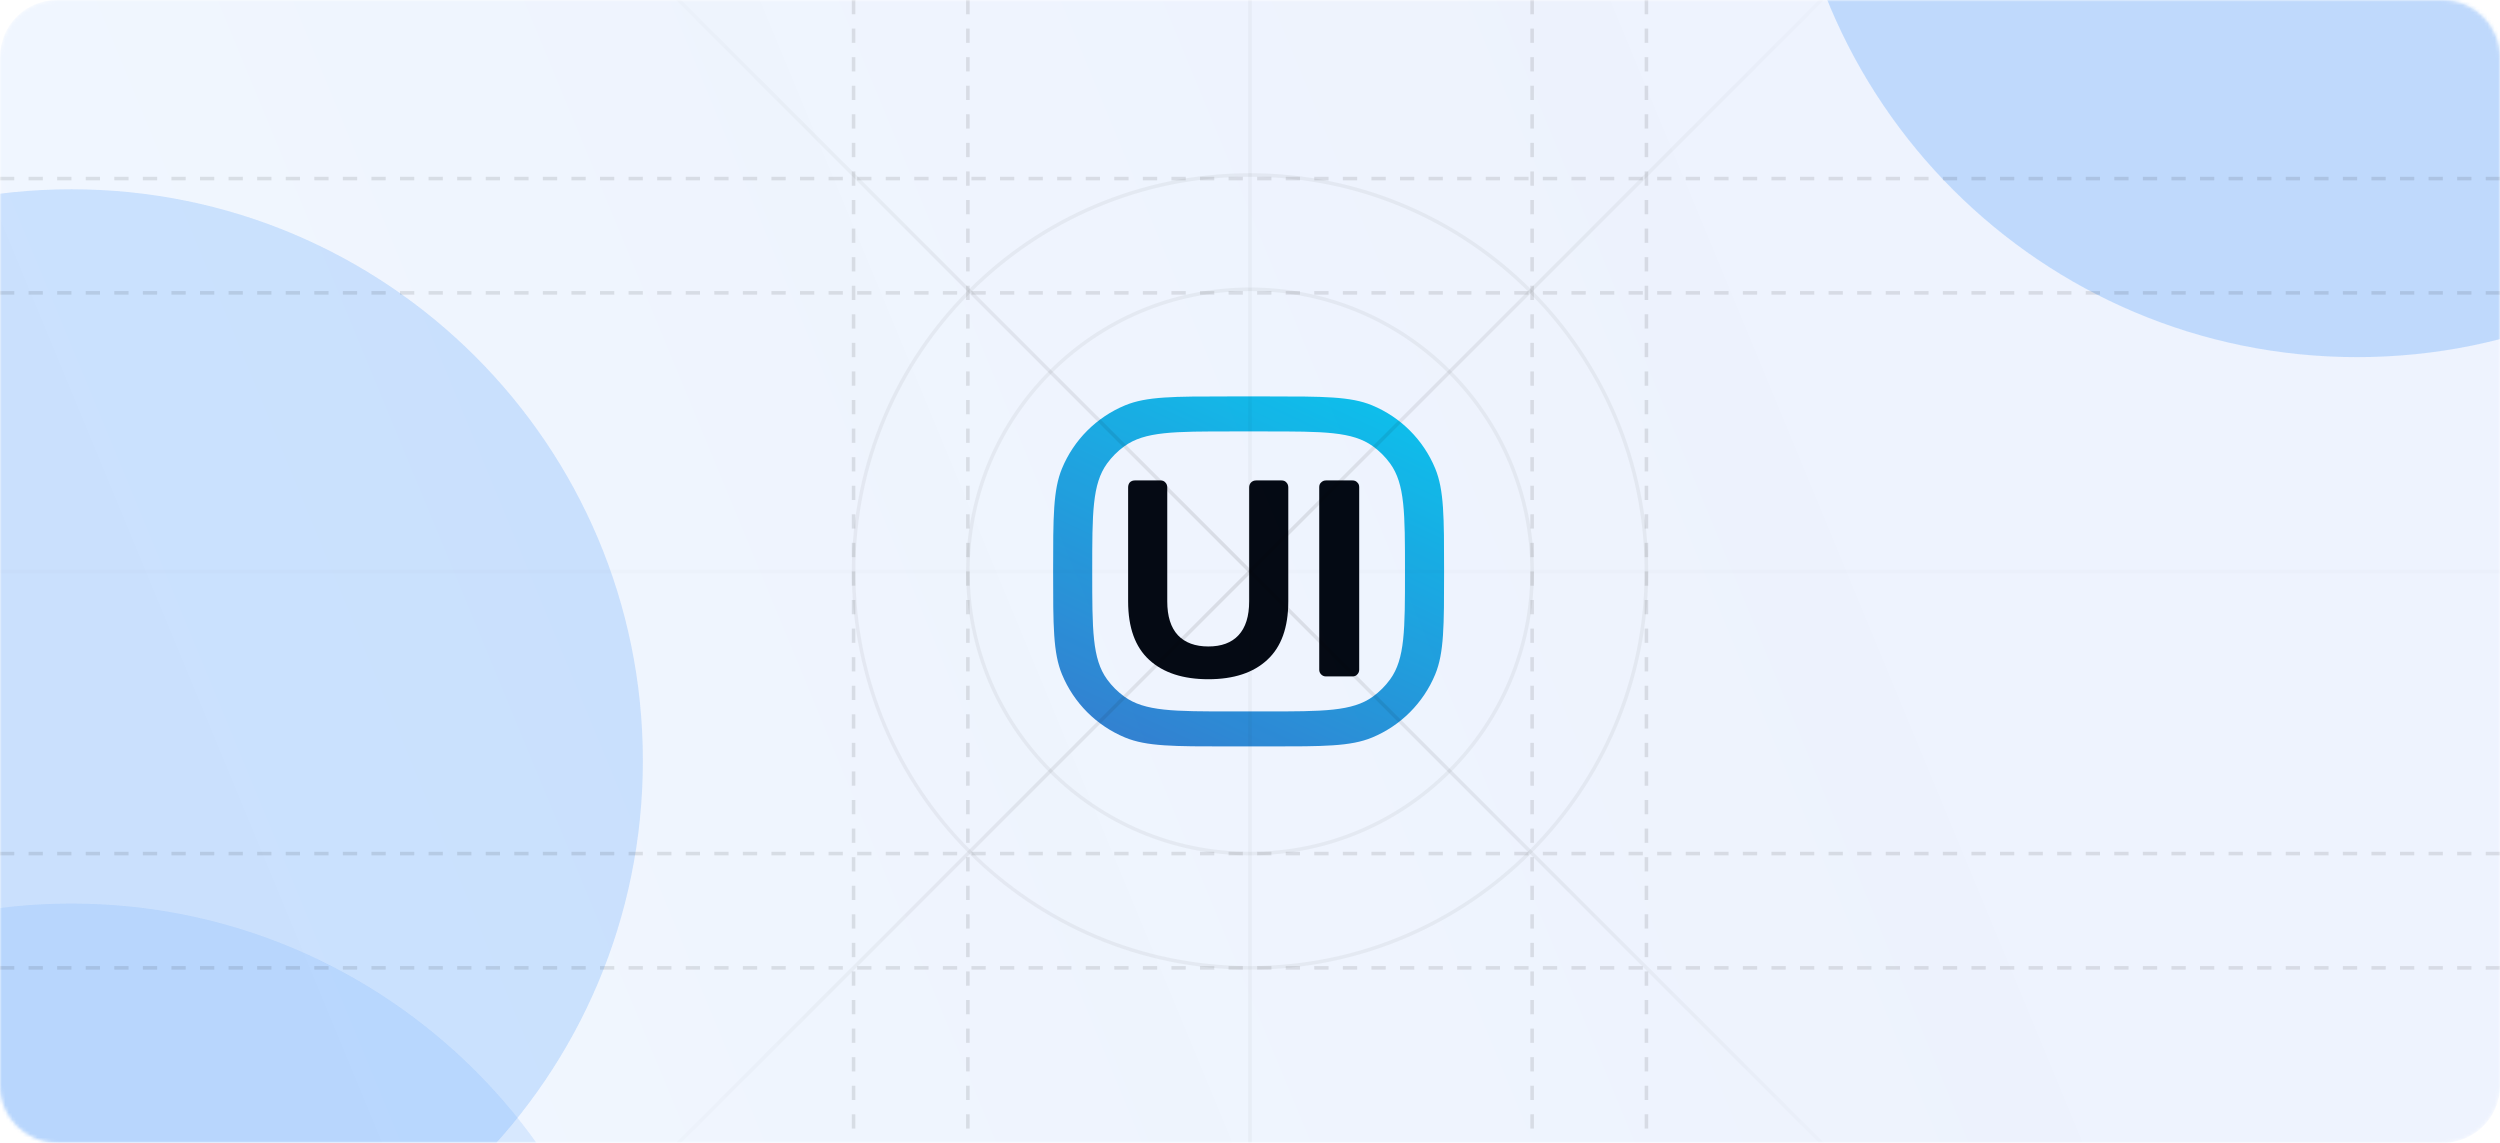 <svg width="700" height="320" viewBox="0 0 700 320" fill="none" xmlns="http://www.w3.org/2000/svg">
<g clip-path="url(#clip0_1265_328)">
<path d="M338.338 190.184C331.245 190.184 325.728 188.381 321.787 184.775C317.846 181.168 315.875 175.706 315.875 168.389V136.48C315.875 135.905 316.033 135.435 316.348 135.069C316.716 134.703 317.189 134.52 317.767 134.52H324.939C325.517 134.52 325.964 134.703 326.279 135.069C326.647 135.435 326.831 135.905 326.831 136.48V168.389C326.831 172.57 327.829 175.732 329.826 177.875C331.823 179.966 334.66 181.011 338.338 181.011C342.016 181.011 344.828 179.966 346.772 177.875C348.768 175.732 349.767 172.57 349.767 168.389V136.48C349.767 135.905 349.951 135.435 350.318 135.069C350.686 134.703 351.159 134.52 351.737 134.52H358.831C359.409 134.52 359.855 134.703 360.171 135.069C360.538 135.435 360.722 135.905 360.722 136.48V168.389C360.722 175.706 358.752 181.168 354.811 184.775C350.923 188.381 345.432 190.184 338.338 190.184Z" fill="black"/>
<path d="M371.275 189.4C370.75 189.4 370.303 189.217 369.935 188.851C369.567 188.485 369.384 188.041 369.384 187.519V136.402C369.384 135.827 369.567 135.383 369.935 135.069C370.303 134.703 370.75 134.52 371.275 134.52H378.684C379.262 134.52 379.709 134.703 380.024 135.069C380.392 135.383 380.576 135.827 380.576 136.402V187.519C380.576 188.041 380.392 188.485 380.024 188.851C379.709 189.217 379.262 189.4 378.684 189.4H371.275Z" fill="black"/>
<g filter="url(#filter0_i_1265_328)">
<path fill-rule="evenodd" clip-rule="evenodd" d="M297.362 131.166C294.875 137.169 294.875 144.779 294.875 160C294.875 175.221 294.875 182.831 297.362 188.834C300.677 196.839 307.036 203.198 315.041 206.513C321.044 209 328.654 209 343.875 209H355.343C370.564 209 378.174 209 384.177 206.513C392.182 203.198 398.541 196.839 401.856 188.834C404.343 182.831 404.343 175.221 404.343 160C404.343 144.779 404.343 137.169 401.856 131.166C398.541 123.161 392.182 116.802 384.177 113.487C378.174 111 370.564 111 355.343 111H343.875C328.654 111 321.044 111 315.041 113.487C307.036 116.802 300.677 123.161 297.362 131.166ZM309.981 129.777C305.822 135.502 305.822 143.668 305.822 160C305.822 176.332 305.822 184.498 309.981 190.223C311.324 192.072 312.95 193.697 314.799 195.041C320.524 199.2 328.69 199.2 345.022 199.2H354.196C370.528 199.2 378.694 199.2 384.419 195.041C386.268 193.697 387.894 192.072 389.237 190.223C393.396 184.498 393.396 176.332 393.396 160C393.396 143.668 393.396 135.502 389.237 129.777C387.894 127.928 386.268 126.302 384.419 124.959C378.694 120.8 370.528 120.8 354.196 120.8H345.022C328.69 120.8 320.524 120.8 314.799 124.959C312.95 126.302 311.324 127.928 309.981 129.777Z" fill="url(#paint0_linear_1265_328)"/>
</g>
<mask id="mask0_1265_328" style="mask-type:luminance" maskUnits="userSpaceOnUse" x="0" y="0" width="700" height="320">
<path d="M684 0H16C7.163 0 0 7.163 0 16V304C0 312.837 7.163 320 16 320H684C692.837 320 700 312.837 700 304V16C700 7.163 692.837 0 684 0Z" fill="white"/>
</mask>
<g mask="url(#mask0_1265_328)">
<path d="M684 0H16C7.163 0 0 7.163 0 16V304C0 312.837 7.163 320 16 320H684C692.837 320 700 312.837 700 304V16C700 7.163 692.837 0 684 0Z" fill="url(#paint1_linear_1265_328)"/>
<g opacity="0.8" filter="url(#filter1_f_1265_328)">
<path d="M660 100C748.366 100 820 28.366 820 -60C820 -148.366 748.366 -220 660 -220C571.634 -220 500 -148.366 500 -60C500 28.366 571.634 100 660 100Z" fill="#60A5FA" fill-opacity="0.4"/>
</g>
<g opacity="0.8" filter="url(#filter2_f_1265_328)">
<path d="M20 373C108.366 373 180 301.366 180 213C180 124.634 108.366 53 20 53C-68.366 53 -140 124.634 -140 213C-140 301.366 -68.366 373 20 373Z" fill="#60A5FA" fill-opacity="0.33"/>
</g>
<g opacity="0.8" filter="url(#filter3_f_1265_328)">
</g>
<g opacity="0.8" filter="url(#filter4_f_1265_328)">
<path d="M20 573C108.366 573 180 501.366 180 413C180 324.634 108.366 253 20 253C-68.366 253 -140 324.634 -140 413C-140 501.366 -68.366 573 20 573Z" fill="#60A5FA" fill-opacity="0.22"/>
</g>
<g style="mix-blend-mode:overlay" opacity="0.1">
<path d="M0 50H700" stroke="black" stroke-dasharray="4 4"/>
</g>
<g style="mix-blend-mode:overlay" opacity="0.1">
<path d="M0 82H700" stroke="black" stroke-dasharray="4 4"/>
</g>
<g style="mix-blend-mode:overlay" opacity="0.1">
<path d="M239 0V320" stroke="black" stroke-dasharray="4 4"/>
</g>
<g style="mix-blend-mode:overlay" opacity="0.1">
<path d="M271 0V320" stroke="black" stroke-dasharray="4 4"/>
</g>
<g style="mix-blend-mode:overlay" opacity="0.1">
<path d="M461 0V320" stroke="black" stroke-dasharray="4 4"/>
</g>
<g style="mix-blend-mode:overlay" opacity="0.1">
<path d="M350 0V320" stroke="url(#paint2_linear_1265_328)"/>
</g>
<g style="mix-blend-mode:overlay" opacity="0.1">
<path d="M429 0V320" stroke="black" stroke-dasharray="4 4"/>
</g>
<g style="mix-blend-mode:overlay" opacity="0.1">
<path d="M0 271H700" stroke="black" stroke-dasharray="4 4"/>
</g>
<g style="mix-blend-mode:overlay" opacity="0.1">
<path d="M0 239H700" stroke="black" stroke-dasharray="4 4"/>
</g>
<g style="mix-blend-mode:overlay" opacity="0.1">
<path d="M0 160H700" stroke="url(#paint3_linear_1265_328)"/>
</g>
<g style="mix-blend-mode:overlay" opacity="0.1">
<path d="M511 -1L189 321" stroke="url(#paint4_linear_1265_328)"/>
</g>
<g style="mix-blend-mode:overlay" opacity="0.1">
<path d="M511 321L189 -1" stroke="url(#paint5_linear_1265_328)"/>
</g>
<g style="mix-blend-mode:overlay" opacity="0.05">
<path d="M350 271C411.304 271 461 221.304 461 160C461 98.696 411.304 49 350 49C288.696 49 239 98.696 239 160C239 221.304 288.696 271 350 271Z" stroke="black"/>
</g>
<g style="mix-blend-mode:overlay" opacity="0.05">
<path d="M350 239C393.63 239 429 203.63 429 160C429 116.37 393.63 81 350 81C306.37 81 271 116.37 271 160C271 203.63 306.37 239 350 239Z" stroke="black"/>
</g>
</g>
</g>
<defs>
<filter id="filter0_i_1265_328" x="294.875" y="111" width="109.468" height="98" filterUnits="userSpaceOnUse" color-interpolation-filters="sRGB">
<feFlood flood-opacity="0" result="BackgroundImageFix"/>
<feBlend mode="normal" in="SourceGraphic" in2="BackgroundImageFix" result="shape"/>
<feColorMatrix in="SourceAlpha" type="matrix" values="0 0 0 0 0 0 0 0 0 0 0 0 0 0 0 0 0 0 127 0" result="hardAlpha"/>
<feOffset/>
<feGaussianBlur stdDeviation="1.361"/>
<feComposite in2="hardAlpha" operator="arithmetic" k2="-1" k3="1"/>
<feColorMatrix type="matrix" values="0 0 0 0 0 0 0 0 0 0 0 0 0 0 0 0 0 0 0.25 0"/>
<feBlend mode="normal" in2="shape" result="effect1_innerShadow_1265_328"/>
</filter>
<filter id="filter1_f_1265_328" x="260" y="-460" width="800" height="800" filterUnits="userSpaceOnUse" color-interpolation-filters="sRGB">
<feFlood flood-opacity="0" result="BackgroundImageFix"/>
<feBlend mode="normal" in="SourceGraphic" in2="BackgroundImageFix" result="shape"/>
<feGaussianBlur stdDeviation="120" result="effect1_foregroundBlur_1265_328"/>
</filter>
<filter id="filter2_f_1265_328" x="-380" y="-187" width="800" height="800" filterUnits="userSpaceOnUse" color-interpolation-filters="sRGB">
<feFlood flood-opacity="0" result="BackgroundImageFix"/>
<feBlend mode="normal" in="SourceGraphic" in2="BackgroundImageFix" result="shape"/>
<feGaussianBlur stdDeviation="120" result="effect1_foregroundBlur_1265_328"/>
</filter>
<filter id="filter3_f_1265_328" x="260" y="80" width="800" height="800" filterUnits="userSpaceOnUse" color-interpolation-filters="sRGB">
<feFlood flood-opacity="0" result="BackgroundImageFix"/>
<feBlend mode="normal" in="SourceGraphic" in2="BackgroundImageFix" result="shape"/>
<feGaussianBlur stdDeviation="120" result="effect1_foregroundBlur_1265_328"/>
</filter>
<filter id="filter4_f_1265_328" x="-380" y="13" width="800" height="800" filterUnits="userSpaceOnUse" color-interpolation-filters="sRGB">
<feFlood flood-opacity="0" result="BackgroundImageFix"/>
<feBlend mode="normal" in="SourceGraphic" in2="BackgroundImageFix" result="shape"/>
<feGaussianBlur stdDeviation="120" result="effect1_foregroundBlur_1265_328"/>
</filter>
<linearGradient id="paint0_linear_1265_328" x1="380.26" y1="111" x2="332.626" y2="213.324" gradientUnits="userSpaceOnUse">
<stop stop-color="#0BC5EA"/>
<stop offset="1" stop-color="#3182CE"/>
</linearGradient>
<linearGradient id="paint1_linear_1265_328" x1="1.27814e-05" y1="320" x2="710.784" y2="26.079" gradientUnits="userSpaceOnUse">
<stop stop-color="#60A5FA" stop-opacity="0.09"/>
<stop offset="0.729" stop-color="#2563EB" stop-opacity="0.08"/>
</linearGradient>
<linearGradient id="paint2_linear_1265_328" x1="nan" y1="nan" x2="nan" y2="nan" gradientUnits="userSpaceOnUse">
<stop stop-opacity="0"/>
<stop offset="0" stop-opacity="0.3"/>
<stop offset="0.333"/>
<stop offset="0.667"/>
<stop offset="1" stop-opacity="0.3"/>
</linearGradient>
<linearGradient id="paint3_linear_1265_328" x1="nan" y1="nan" x2="nan" y2="nan" gradientUnits="userSpaceOnUse">
<stop stop-opacity="0.1"/>
<stop offset="0.5"/>
<stop offset="1" stop-opacity="0.1"/>
</linearGradient>
<linearGradient id="paint4_linear_1265_328" x1="511" y1="-1" x2="189" y2="321" gradientUnits="userSpaceOnUse">
<stop stop-opacity="0.1"/>
<stop offset="0.5"/>
<stop offset="1" stop-opacity="0.1"/>
</linearGradient>
<linearGradient id="paint5_linear_1265_328" x1="511" y1="321" x2="189" y2="-1" gradientUnits="userSpaceOnUse">
<stop stop-opacity="0.1"/>
<stop offset="0.5"/>
<stop offset="1" stop-opacity="0.1"/>
</linearGradient>
<clipPath id="clip0_1265_328">
<rect width="700" height="320" fill="white"/>
</clipPath>
</defs>
</svg>
